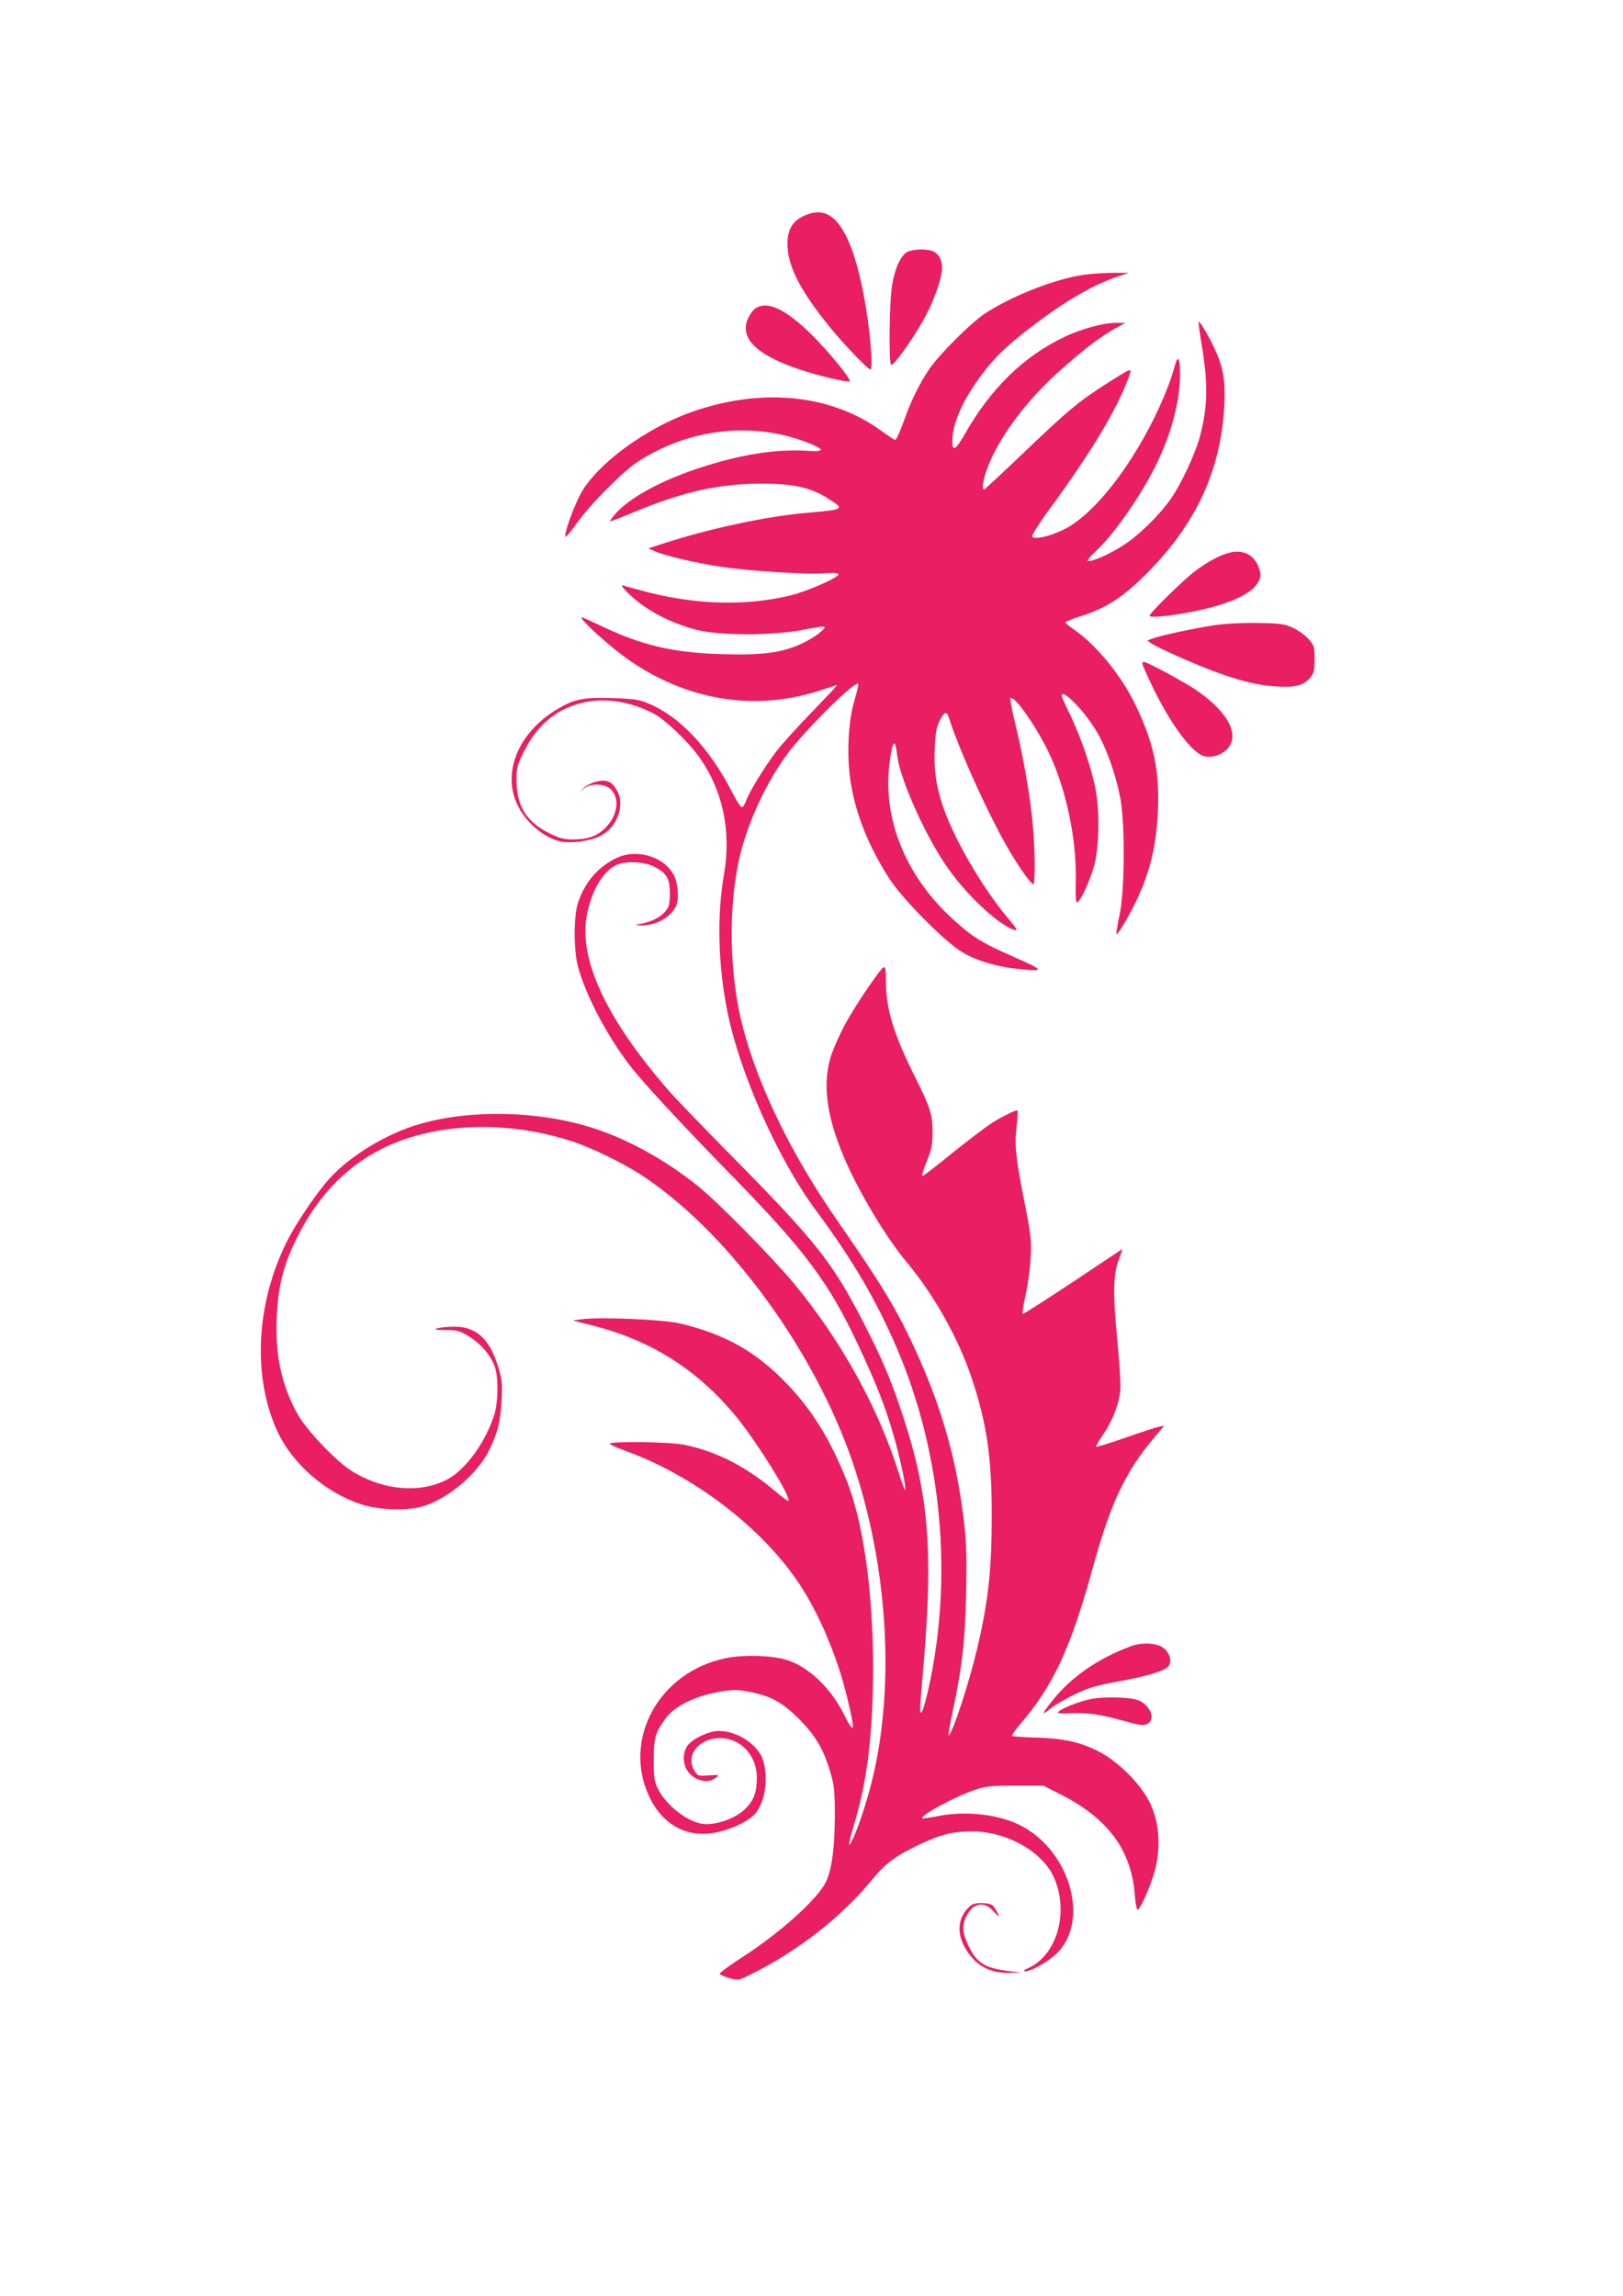 <?xml version="1.0" standalone="no"?>
<!DOCTYPE svg PUBLIC "-//W3C//DTD SVG 20010904//EN"
 "http://www.w3.org/TR/2001/REC-SVG-20010904/DTD/svg10.dtd">
<svg version="1.0" xmlns="http://www.w3.org/2000/svg"
 width="905pt" height="1280pt" viewBox="0 0 905 1280"
 preserveAspectRatio="xMidYMid meet">
<g transform="translate(0,1280) scale(0.1,-0.1)"
fill="#e91e63" stroke="none">
<path d="M4518 11610 c-97 -30 -133 -86 -126 -194 8 -114 79 -247 232 -436 77
-95 216 -240 229 -240 16 0 1 195 -27 360 -56 329 -139 502 -248 515 -18 2
-45 0 -60 -5z"/>
<path d="M5058 11395 c-35 -20 -67 -88 -83 -182 -16 -87 -20 -438 -6 -447 12
-8 111 129 175 241 57 99 106 232 109 294 2 46 -17 83 -50 98 -33 15 -113 13
-145 -4z"/>
<path d="M6018 11264 c-163 -29 -395 -124 -532 -216 -76 -52 -252 -228 -303
-304 -57 -84 -101 -173 -144 -294 -21 -58 -42 -104 -48 -103 -6 2 -41 25 -78
52 -273 198 -645 240 -1028 114 -276 -90 -573 -309 -656 -483 -42 -86 -82
-205 -77 -222 2 -6 30 27 63 73 70 101 257 290 340 344 286 186 638 227 944
109 105 -41 104 -54 -6 -47 -165 10 -364 -21 -584 -93 -220 -71 -398 -168
-478 -259 -18 -21 -31 -39 -29 -41 2 -2 62 21 133 51 274 114 474 158 710 159
180 0 278 -22 375 -85 92 -59 93 -59 -130 -79 -222 -20 -534 -87 -785 -168
l-90 -29 36 -16 c58 -26 235 -67 370 -87 163 -24 483 -44 576 -36 44 3 74 2
78 -4 10 -16 -168 -95 -265 -119 -245 -60 -523 -54 -804 19 -61 16 -120 32
-131 36 -32 11 52 -73 119 -118 82 -57 190 -104 293 -130 128 -32 416 -32 587
0 65 13 121 21 123 18 11 -10 -55 -60 -120 -91 -109 -53 -221 -69 -450 -62
-275 8 -450 49 -685 162 -105 50 -112 52 -90 26 49 -57 186 -175 271 -232 330
-221 703 -275 1063 -154 41 14 77 25 81 25 3 0 -59 -66 -138 -148 -79 -81
-170 -181 -201 -222 -66 -87 -153 -230 -169 -277 -6 -18 -16 -33 -22 -33 -7 0
-30 35 -51 77 -130 253 -294 427 -470 501 -53 22 -79 26 -202 30 -164 5 -213
-5 -312 -65 -208 -126 -300 -343 -221 -521 42 -98 146 -190 239 -212 62 -15
177 1 234 33 89 49 131 168 88 247 -29 54 -60 67 -119 52 -26 -7 -57 -23 -68
-35 l-20 -21 23 19 c35 29 113 27 146 -4 54 -50 41 -147 -28 -216 -47 -47 -98
-65 -183 -65 -49 0 -74 7 -131 35 -128 65 -182 152 -182 296 0 70 4 84 41 158
55 111 131 191 223 236 150 74 326 66 499 -22 60 -30 195 -158 253 -240 134
-186 183 -417 141 -658 -40 -226 -33 -509 19 -765 69 -344 284 -826 495 -1110
203 -273 337 -502 452 -771 250 -587 313 -1277 173 -1899 -14 -63 -30 -118
-36 -124 -14 -14 -13 -10 12 290 51 616 24 933 -117 1359 -67 205 -116 319
-227 535 -169 326 -259 440 -738 925 -152 154 -308 316 -346 360 -350 404
-502 736 -450 983 27 129 88 232 159 268 48 25 156 22 213 -7 71 -35 89 -66
89 -149 0 -54 -4 -75 -21 -96 -25 -34 -77 -62 -135 -73 -44 -9 -44 -9 -8 -10
83 -2 164 41 198 106 15 29 14 96 -1 147 -36 120 -209 183 -334 121 -102 -51
-172 -133 -210 -245 -26 -75 -26 -268 -1 -360 45 -166 173 -405 303 -568 78
-97 290 -326 571 -613 395 -406 525 -580 688 -927 104 -223 151 -341 200 -512
35 -122 70 -288 62 -296 -2 -3 -17 35 -32 83 -115 371 -324 749 -590 1070
-123 147 -419 448 -529 537 -179 145 -389 262 -583 325 -301 98 -682 108 -971
25 -185 -53 -390 -177 -507 -307 -70 -78 -184 -246 -234 -346 -175 -348 -195
-761 -52 -1066 85 -179 267 -337 466 -402 100 -32 257 -37 345 -10 136 41 296
175 362 302 51 99 68 164 75 287 5 96 3 114 -20 190 -42 135 -101 200 -195
218 -43 8 -144 1 -156 -11 -3 -2 26 -4 63 -4 60 0 74 -4 127 -36 69 -43 127
-113 146 -178 18 -63 15 -196 -7 -262 -50 -154 -162 -306 -263 -358 -151 -77
-346 -61 -520 41 -88 51 -258 228 -311 321 -91 162 -128 333 -118 547 7 146
30 252 76 360 153 355 392 570 729 656 258 66 560 52 836 -37 112 -36 284
-120 391 -189 463 -302 934 -930 1159 -1545 207 -568 260 -1244 140 -1783 -28
-127 -82 -297 -119 -375 -30 -63 -27 -34 9 87 65 218 95 437 103 746 11 461
-43 902 -142 1155 -91 232 -192 398 -334 547 -172 181 -347 280 -601 340 -94
22 -456 37 -547 23 l-48 -7 110 -28 c327 -82 590 -250 804 -513 117 -145 305
-447 287 -464 -2 -3 -36 21 -73 53 -161 137 -325 221 -506 259 -76 17 -417 21
-417 6 0 -4 35 -21 78 -36 383 -136 768 -428 978 -744 110 -164 214 -410 267
-632 48 -196 43 -218 -19 -93 -74 146 -196 262 -318 300 -80 25 -237 30 -337
10 -373 -75 -581 -452 -428 -774 77 -161 217 -233 381 -196 90 20 182 67 215
110 49 65 66 182 41 281 -23 91 -142 173 -251 173 -49 0 -132 -37 -165 -72
-30 -33 -38 -85 -19 -131 28 -67 118 -99 167 -59 23 18 22 18 -38 14 -57 -4
-61 -3 -78 23 -56 85 21 185 141 185 115 0 205 -97 205 -219 0 -84 -16 -128
-65 -176 -48 -48 -143 -85 -218 -85 -87 0 -219 98 -268 197 -21 42 -24 62 -24
163 0 121 9 152 68 232 52 70 173 127 315 149 65 10 90 9 157 -4 116 -24 178
-58 271 -151 91 -91 139 -172 176 -303 20 -67 23 -102 23 -243 -1 -193 -21
-322 -62 -384 -67 -103 -254 -267 -447 -393 -75 -48 -134 -92 -133 -97 2 -5
26 -16 54 -24 50 -14 50 -14 124 23 260 130 496 314 667 520 81 98 130 135
267 201 117 56 189 74 295 74 191 0 390 -111 455 -253 88 -191 21 -435 -139
-508 -27 -12 -34 -19 -20 -19 31 0 117 46 166 90 201 176 90 584 -197 726
-125 61 -307 80 -461 48 -42 -8 -78 -13 -81 -11 -14 15 178 119 292 158 62 21
88 24 227 24 l156 0 104 -53 c256 -131 386 -308 405 -550 3 -45 10 -85 15 -88
13 -8 76 135 99 223 38 149 18 305 -53 415 -64 99 -171 198 -266 246 -103 51
-195 71 -349 75 -67 2 -125 6 -129 9 -3 4 16 33 44 65 185 215 282 423 407
878 97 354 182 533 340 719 l57 68 -33 -7 c-19 -4 -103 -32 -188 -62 -85 -29
-156 -51 -159 -49 -2 3 16 36 42 73 51 76 84 161 93 243 3 30 -5 156 -17 280
-25 257 -23 367 9 450 11 30 21 56 21 57 0 1 -124 -81 -276 -183 -153 -101
-279 -182 -282 -179 -3 2 5 51 17 107 13 57 25 150 28 208 5 93 1 126 -30 285
-53 268 -61 335 -49 440 6 50 8 92 6 94 -6 6 -86 -33 -150 -74 -29 -19 -123
-91 -210 -160 -86 -70 -162 -129 -169 -131 -8 -3 1 28 21 78 28 70 34 95 34
163 0 101 -12 140 -95 305 -122 244 -165 384 -165 540 0 61 -3 81 -12 78 -18
-6 -160 -215 -215 -317 -26 -47 -59 -121 -75 -165 -54 -156 -33 -338 66 -573
82 -194 234 -449 353 -591 153 -184 288 -425 362 -647 83 -250 111 -440 111
-759 0 -309 -19 -482 -81 -746 -46 -195 -137 -471 -159 -485 -4 -3 5 55 21
128 55 258 70 395 76 662 4 195 2 282 -11 395 -40 344 -122 637 -271 962 -104
228 -190 369 -436 723 -279 401 -476 822 -548 1170 -53 260 -55 573 -5 820 40
196 138 420 262 595 91 130 388 427 408 408 2 -3 -7 -45 -22 -94 -36 -121 -44
-317 -19 -465 29 -175 103 -356 215 -529 70 -108 288 -330 391 -399 76 -51
193 -88 319 -102 159 -17 158 -11 -14 65 -182 79 -240 116 -353 221 -255 237
-382 553 -343 859 12 98 24 133 33 100 3 -10 8 -41 12 -68 17 -124 149 -421
264 -592 108 -163 297 -341 389 -369 19 -5 11 9 -38 67 -146 173 -307 453
-365 631 -37 116 -48 195 -43 315 4 87 9 116 28 155 27 52 39 55 53 11 60
-190 238 -578 349 -760 55 -90 109 -164 120 -164 11 0 10 193 -3 330 -14 156
-50 365 -94 549 -21 84 -34 155 -31 158 19 19 128 -132 204 -282 108 -216 170
-514 160 -765 -1 -47 1 -87 6 -90 14 -8 72 113 97 204 29 104 32 316 5 441
-25 118 -80 276 -136 394 -28 57 -50 107 -50 112 0 47 134 -92 199 -206 54
-94 104 -238 128 -365 27 -147 25 -519 -5 -655 -12 -54 -19 -101 -17 -103 6
-6 62 86 105 173 82 169 119 320 127 525 8 215 -24 368 -122 573 -77 164 -219
339 -342 424 -29 20 -53 40 -53 43 0 4 37 19 83 34 145 45 237 105 372 240
275 276 412 573 432 935 6 128 -4 200 -43 292 -27 65 -94 183 -100 176 -2 -2
4 -55 15 -118 39 -230 36 -359 -10 -529 -27 -97 -106 -265 -164 -346 -67 -93
-172 -196 -260 -253 -76 -50 -178 -95 -199 -88 -6 2 15 28 47 57 101 93 259
322 339 490 82 171 128 349 128 494 0 93 -12 111 -30 44 -7 -29 -28 -91 -47
-138 -141 -351 -386 -683 -573 -773 -80 -39 -163 -57 -175 -38 -3 6 36 68 87
139 237 321 392 578 453 753 19 52 20 52 -128 -42 -155 -99 -215 -150 -458
-382 -116 -111 -215 -203 -220 -205 -15 -6 -10 42 11 103 60 175 225 398 423
570 132 117 217 180 299 226 l53 29 -51 0 c-72 0 -195 -33 -292 -80 -223 -106
-409 -288 -549 -535 -53 -93 -73 -106 -73 -47 0 100 57 230 164 373 78 104
147 169 305 288 177 133 325 217 461 262 l55 18 -100 0 c-55 -1 -134 -7 -177
-15z"/>
<path d="M4219 11085 c-26 -14 -57 -66 -60 -101 -9 -94 89 -173 300 -244 101
-34 271 -74 279 -66 10 10 -112 160 -208 256 -141 140 -245 193 -311 155z"/>
<path d="M6857 9719 c-53 -13 -123 -50 -192 -102 -66 -50 -255 -235 -255 -250
0 -13 120 -1 245 24 201 41 324 97 360 163 16 29 17 40 7 73 -23 76 -86 112
-165 92z"/>
<path d="M6775 9315 c-109 -16 -309 -59 -349 -75 l-29 -11 23 -16 c33 -23 237
-114 350 -156 143 -53 245 -78 346 -84 107 -7 152 5 189 48 22 27 25 40 25
105 0 71 -2 76 -35 113 -19 21 -59 49 -88 62 -46 21 -69 24 -197 26 -84 1
-183 -4 -235 -12z"/>
<path d="M6370 9099 c0 -6 27 -66 59 -133 104 -212 219 -365 286 -382 41 -10
92 5 125 37 77 77 12 206 -166 329 -66 46 -278 160 -296 160 -5 0 -8 -5 -8
-11z"/>
<path d="M6305 3622 c-182 -68 -330 -170 -435 -301 -66 -83 -67 -90 -4 -40 22
17 80 50 129 74 73 35 117 48 230 69 167 30 265 59 289 85 23 25 10 77 -27
104 -37 28 -119 32 -182 9z"/>
<path d="M6074 3326 c-68 -16 -158 -52 -173 -70 -7 -8 13 -10 76 -7 92 3 156
-6 301 -46 75 -21 98 -24 117 -15 48 22 26 95 -38 129 -43 22 -202 27 -283 9z"/>
<path d="M5398 2163 c-71 -74 -62 -181 23 -278 50 -57 118 -85 204 -84 l70 2
-70 8 c-135 17 -180 46 -226 144 -34 71 -36 112 -9 165 37 72 99 82 149 25 34
-39 38 -38 16 4 -17 34 -33 41 -89 41 -33 0 -48 -6 -68 -27z"/>
</g>
</svg>
